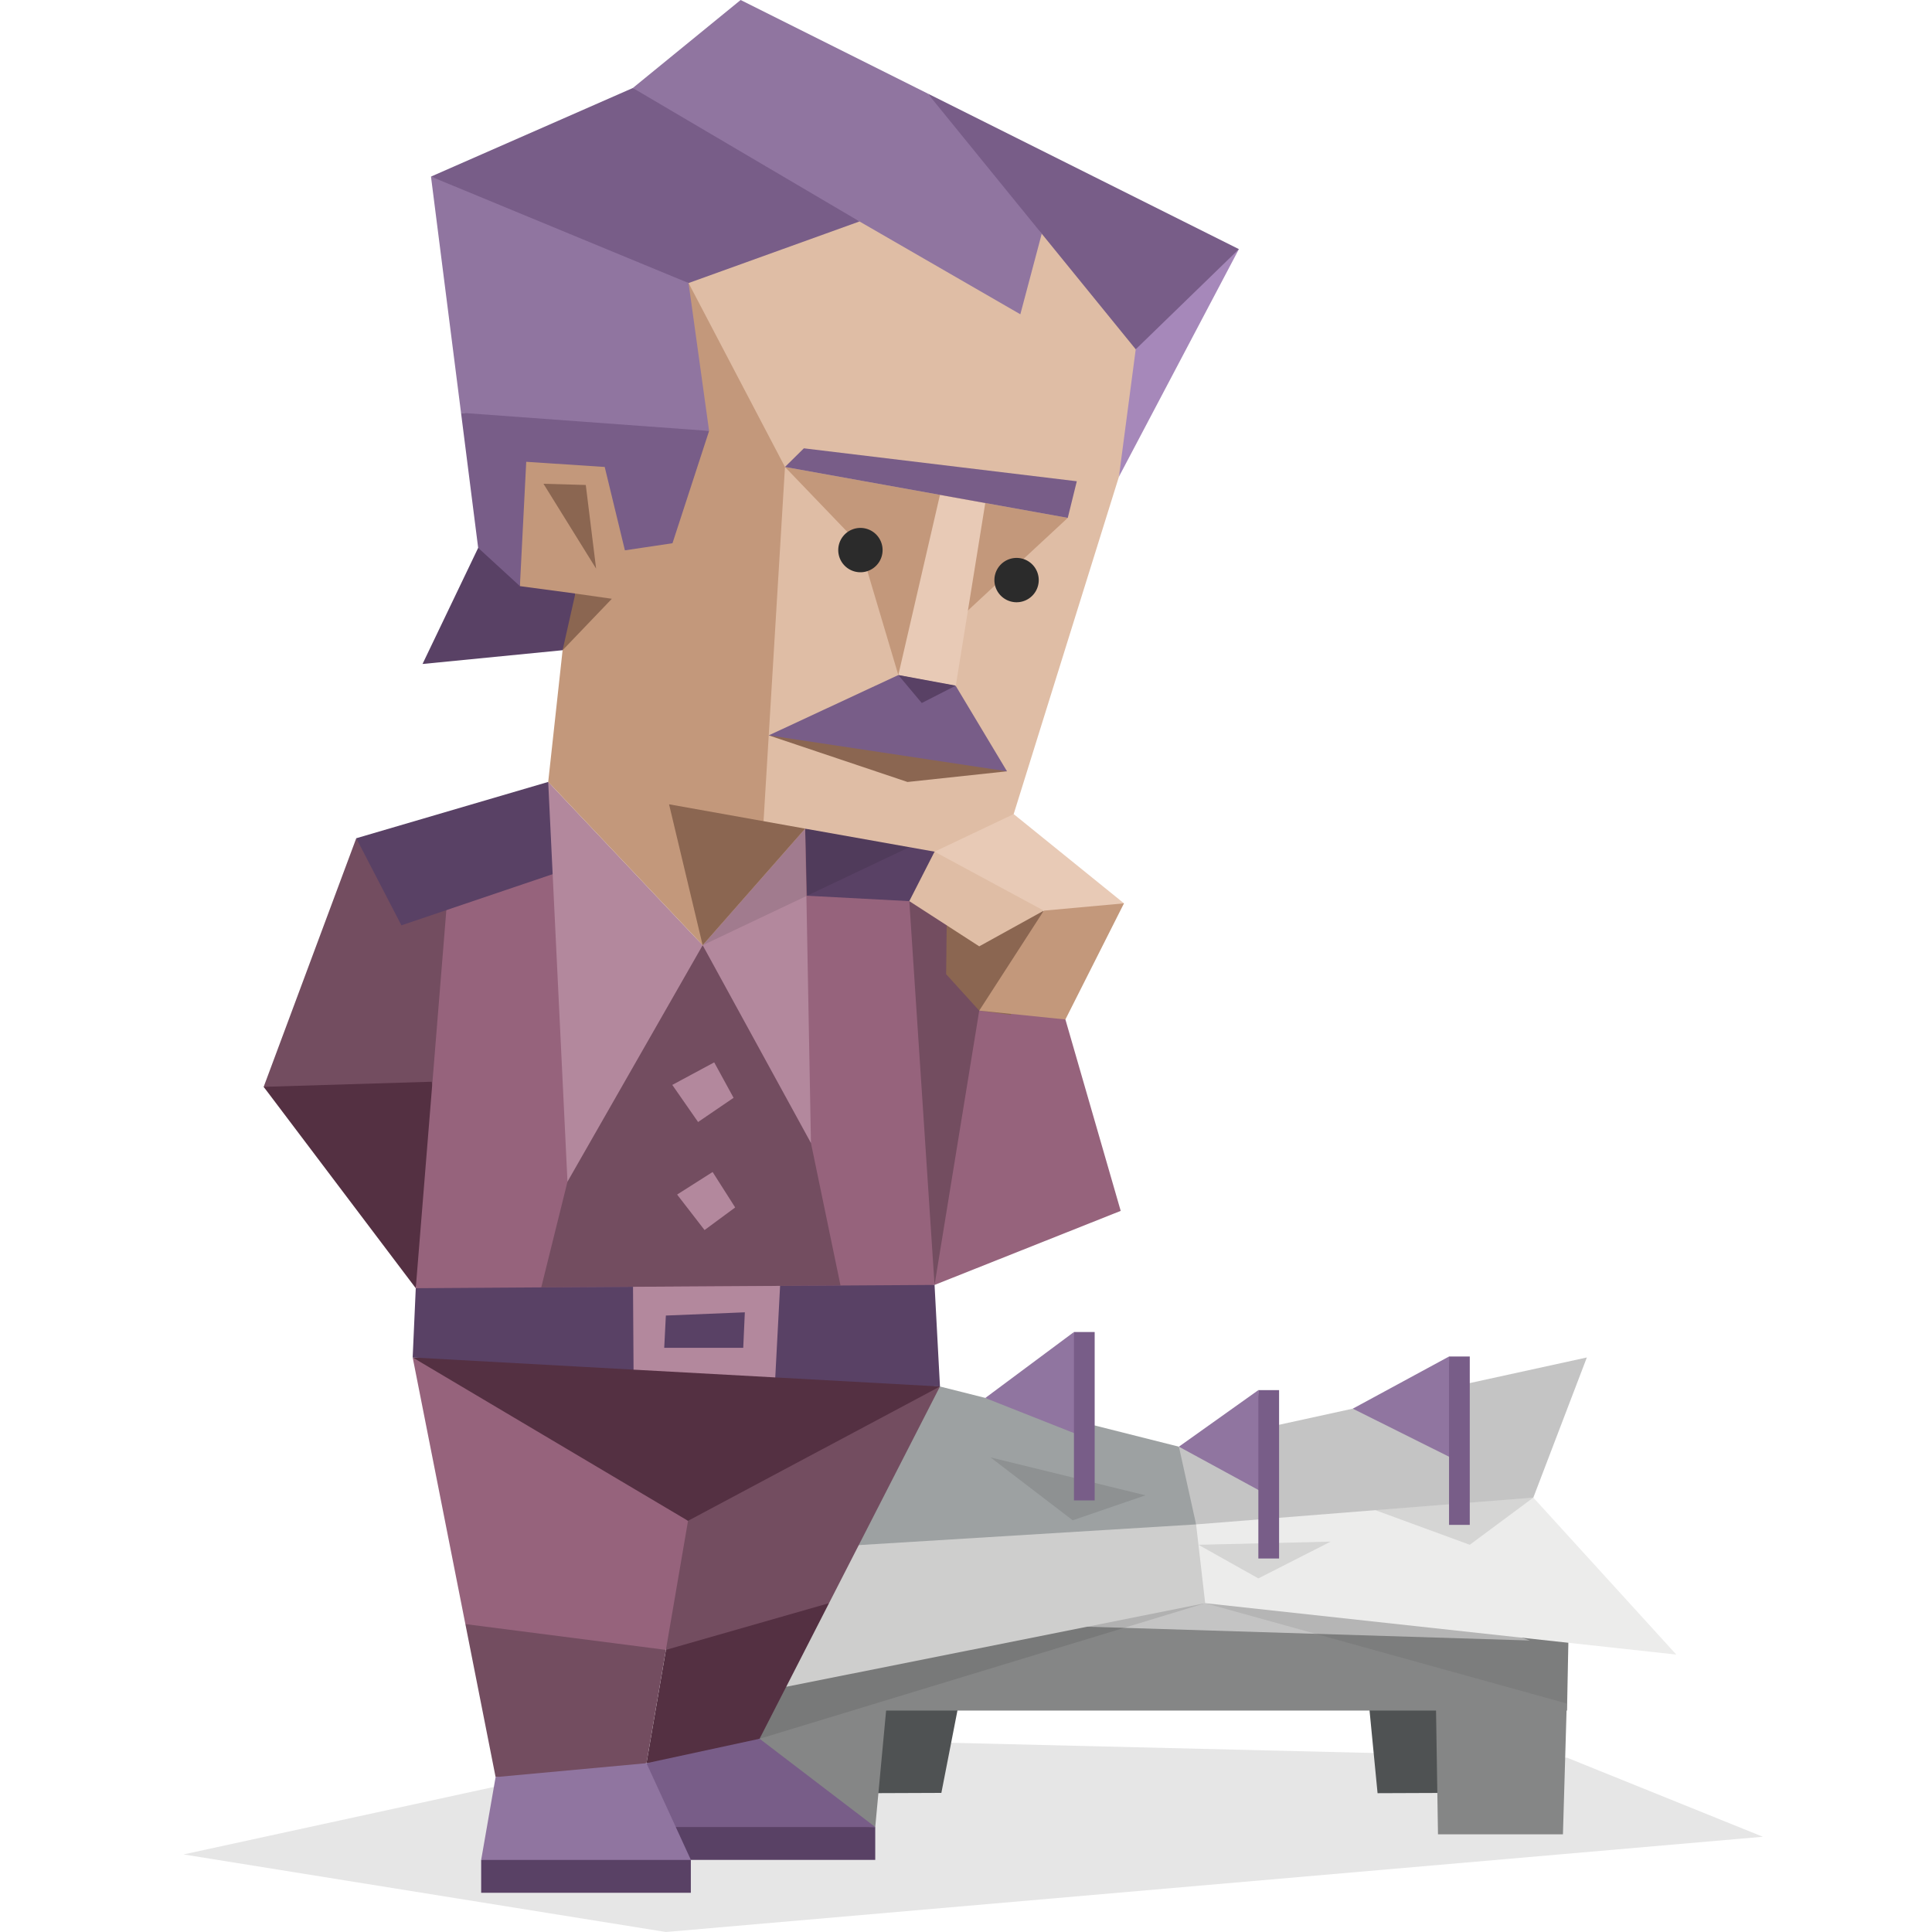 <?xml version="1.0" standalone="no"?><!DOCTYPE svg PUBLIC "-//W3C//DTD SVG 1.1//EN" "http://www.w3.org/Graphics/SVG/1.1/DTD/svg11.dtd"><svg t="1757665254404" class="icon" viewBox="0 0 1024 1024" version="1.1" xmlns="http://www.w3.org/2000/svg" p-id="17958" xmlns:xlink="http://www.w3.org/1999/xlink" width="256" height="256"><path d="M934.349 973.517l-103.782-41.907-447.744-10.829L97.28 982.886 352.947 1024l581.402-50.483z" opacity=".1" p-id="17959"></path><path d="M724.557 892.902l5.581 57.523 39.501-0.154 1.562-52.864-46.643-4.506zM453.862 892.902l5.581 57.523 39.501-0.154 10.317-52.864-55.398-4.506z" fill="#4F5253" p-id="17960"></path><path d="M463.898 968.371l7.526-80.666-75.315 8.73 4.48 75.802 63.309-3.866z" fill="#858686" p-id="17961"></path><path d="M221.286 661.376l26.445-182.758-58.906-34.33-49.075 131.763 81.536 85.325z" fill="#734D60" p-id="17962"></path><path d="M139.75 576.051l89.062-2.714 8.832 52.992-17.28 56.448-80.614-106.726z" fill="#543042" p-id="17963"></path><path d="M517.555 474.88l35.686 116.275-7.27 45.722-50.637 44.16-39.782-128.205 12.109-112.614 49.894 34.662z" fill="#734D60" p-id="17964"></path><path d="M519.014 535.654l-23.68 145.382 98.662-39.245-29.312-101.453-19.149-13.414-26.522 8.73zM372.429 500.992l49.766-71.782 57.779 18.406 15.36 233.421-142.413 16.23-132.557-14.49 16.205-200.397 30.515-24.192 14.746-40.858 90.598 83.661z" fill="#96637C" p-id="17965"></path><path d="M427.699 474.752l91.315 4.838-8.653-29.338-83.61-11.059 0.947 35.558z" fill="#594165" p-id="17966"></path><path d="M828.39 972.237l2.176-74.342-69.734-10.189 1.331 84.531h66.227z" fill="#858686" p-id="17967"></path><path d="M830.566 906.624l0.717-37.12-202.138-82.816-230.605 65.92 1.766 54.016h430.259z" fill="#858686" p-id="17968"></path><path d="M810.906 869.504l-397.338-12.39 220.39-49.152 176.947 61.542z" fill="#C4C4C4" p-id="17969"></path><path d="M638.771 849.715l-236.16 71.859 14.106-27.546 112.128-39.603 109.926-4.71z" opacity=".1" p-id="17970"></path><path d="M638.771 829.261v20.454l191.642 53.171 0.87-33.382-192.512-40.243z" fill="#2B2B2B" opacity=".1" p-id="17971"></path><path d="M416.717 894.029l222.054-44.314 11.162-25.958-14.72-26.701-211.482 23.808-7.014 73.165z" fill="#CECECD" p-id="17972"></path><path d="M633.958 807.962l-210.227 12.902 13.082-101.376 61.389 15.386 126.643 31.898 10.368 22.4-1.254 18.79z" fill="#9DA1A2" p-id="17973"></path><path d="M624.845 766.771l9.114 41.19 83.046 9.139 95.693-23.347 28.365-74.266-216.218 47.283z" fill="#C4C4C4" p-id="17974"></path><path d="M633.958 807.962l4.813 41.754 249.702 27.238-75.776-83.2-178.739 14.208z" fill="#ECECEB" p-id="17975"></path><path d="M812.698 793.754l-33.69 25.011-50.048-18.355 83.738-6.656z" opacity=".1" p-id="17976"></path><path d="M768.026 718.976l-51.021 27.648 55.398 27.648-4.378-55.296z" fill="#9075A0" p-id="17977"></path><path d="M768.026 718.976h10.982v89.242h-10.982z" fill="#785D88" p-id="17978"></path><path d="M705.254 817.101l-38.298 19.482-31.744-17.818 70.042-1.664z" opacity=".1" p-id="17979"></path><path d="M666.957 736.794l-42.112 29.978 46.49 25.318-4.378-55.296z" fill="#9075A0" p-id="17980"></path><path d="M666.957 736.794h10.982v89.242h-10.982z" fill="#785D88" p-id="17981"></path><path d="M607.104 792.55l-38.554 13.235-43.546-33.331 82.099 20.096z" opacity=".1" p-id="17982"></path><path d="M569.216 705.997l-47.002 34.97 51.379 20.326-4.378-55.296z" fill="#9075A0" p-id="17983"></path><path d="M569.216 705.997h10.982v89.242h-10.982z" fill="#785D88" p-id="17984"></path><path d="M498.202 734.874l-145.254 57.114v82.483l35.866 17.638 50.586-42.394 58.803-114.842z" fill="#734D60" p-id="17985"></path><path d="M439.398 849.715l-86.451 24.755-10.291 60.058h31.898l28.058-12.954 36.787-71.859z" fill="#543042" p-id="17986"></path><path d="M352.947 874.47l11.725-68.403-48.384-43.341-97.562-43.238 27.93 141.312 55.808 35.635 50.483-21.965z" fill="#96637C" p-id="17987"></path><path d="M498.202 734.874l-133.53 71.194-145.946-86.579 155.827-0.077 123.648 15.462z" fill="#543042" p-id="17988"></path><path d="M246.656 860.8l106.291 13.67-10.291 60.058-40.192 10.445-39.782-3.072-16.026-81.101z" fill="#734D60" p-id="17989"></path><path d="M340.301 968.371l50.739 4.582 72.858-4.582-61.286-46.797-59.955 12.954-2.355 33.843z" fill="#785D88" p-id="17990"></path><path d="M340.301 968.371h123.597v17.408h-123.597z" fill="#594165" p-id="17991"></path><path d="M342.656 934.528l23.526 51.277-55.578 5.325-55.578-5.325 7.654-43.904 79.974-7.373z" fill="#9075A0" p-id="17992"></path><path d="M255.027 985.805h111.13v17.408H255.027z" fill="#594165" p-id="17993"></path><path d="M429.824 605.824l15.667 75.52-158.618 0.998 13.901-56.013 31.258-87.782 40.397-37.555 35.021 37.555 22.374 67.277z" fill="#734D60" p-id="17994"></path><path d="M321.254 453.734l-108.493 36.71-23.936-46.157 101.734-29.85 30.694 39.296z" fill="#594165" p-id="17995"></path><path d="M290.56 414.438l10.214 211.891 71.654-125.338-81.869-86.554zM372.429 500.992l57.395 104.832-3.072-166.63-54.323 61.798zM378.547 563.072l10.266 18.79-18.816 12.826-13.67-19.661 22.221-11.955zM377.702 621.184l-18.816 11.955 14.541 18.816 16.23-11.981-11.955-18.79z" fill="#B3889D" p-id="17996"></path><path d="M220.365 682.778l115.149-0.742 38.758 9.728 39.296-10.214 81.766-0.512 2.867 53.837-87.296-4.813-29.184-5.76-45.926 1.638-117.069-6.451 1.638-36.71z" fill="#594165" p-id="17997"></path><path d="M413.568 681.549l-78.054 0.486 0.282 43.904 75.11 4.122 2.56-48.512z m-19.635 32.819h-41.882l0.87-17.101 41.856-1.715z" fill="#B3889D" p-id="17998"></path><path d="M372.429 500.992l110.541-52.454-56.218-9.344-54.323 61.798z" opacity=".1" p-id="17999"></path><path d="M253.44 290.381l28.134-7.552 45.568 34.534-28.954 27.264-74.24 7.296L253.44 290.381z" fill="#594165" p-id="18000"></path><path d="M607.104 185.779l-14.054 66.893-63.872 204.749-102.426-18.227-54.323 61.798-62.336-102.272 26.957-110.899 18.099-7.603 10.394-52.454-3.814-79.027 88.704-44.826 83.942 48.538 17.485-45.261 55.245 78.592z" fill="#DFBDA5" p-id="18001"></path><path d="M364.954 150.016l51.098 97.485-11.853 195.968-31.77 57.523-81.869-86.554 7.629-69.811 6.835-15.027-0.077-15.002-29.389-3.942 0.461-68.787 44.493-0.179 16.538 39.706 14.234 1.382 11.699-54.374 1.971-78.387z" fill="#C3987B" p-id="18002"></path><path d="M565.939 274.483l-149.888-26.982 39.501 41.139 20.582 69.146 89.805-83.302z" fill="#C3987B" p-id="18003"></path><path d="M407.45 389.76l73.549 24.704 52.736-5.658-49.51-25.83-76.774 6.784z" fill="#8B6651" p-id="18004"></path><path d="M407.45 389.76l68.685-31.974 30.438 5.76 27.162 45.261-126.285-19.046z" fill="#785D88" p-id="18005"></path><path d="M498.202 262.298l-22.067 95.488 30.438 5.76 15.642-96.922-24.013-4.326z" fill="#E8CAB6" p-id="18006"></path><path d="M416.051 247.501l149.888 26.982 4.787-19.405-144.666-17.459-10.01 9.882z" fill="#785D88" p-id="18007"></path><path d="M506.598 363.392l-18.048 9.216-12.416-14.822 30.464 5.606z" fill="#594165" p-id="18008"></path><path d="M288.051 256.41l22.426 0.64 5.478 44.339-27.904-44.979zM426.752 439.194l-72.141-12.902 17.818 74.701 54.323-61.798zM304.947 314.598l19.354 2.765-26.112 27.264 6.758-30.029z" fill="#8B6651" p-id="18009"></path><path d="M601.958 185.139L619.52 156.595l37.12-24.55-63.59 120.627 8.909-67.533z" fill="#A688BA" p-id="18010"></path><path d="M364.954 150.016l-51.917-30.438-84.608-25.984 15.923 125.184 72.09 10.47 59.392-0.845-10.88-78.387z" fill="#9075A0" p-id="18011"></path><path d="M601.958 185.139l-49.818-61.261-29.85-28.083-30.566-46.208 164.915 82.458-54.682 53.094zM364.954 150.016l90.598-32.64-52.173-44.237-67.968-26.496-106.982 46.95 136.525 56.422z" fill="#785D88" p-id="18012"></path><path d="M491.725 49.587L392.55 0l-57.139 46.643 120.141 70.733 85.248 49.203 11.341-42.701-60.416-74.291z" fill="#9075A0" p-id="18013"></path><path d="M375.834 228.403l-131.482-9.626L253.44 290.381l22.118 20.275 3.354-65.894 41.6 2.739 10.701 44.186 25.216-3.763 19.405-59.52z" fill="#785D88" p-id="18014"></path><path d="M538.803 307.456m-11.75 0a11.75 11.75 0 1 0 23.501 0 11.75 11.75 0 1 0-23.501 0Z" fill="#2B2B2B" p-id="18015"></path><path d="M456.038 291.558m-11.75 0a11.75 11.75 0 1 0 23.501 0 11.75 11.75 0 1 0-23.501 0Z" fill="#2B2B2B" p-id="18016"></path><path d="M501.478 516.352l17.536 19.302 16.768 2.253 17.459-55.245-51.482 7.782-0.282 25.907z" fill="#8B6651" p-id="18017"></path><path d="M595.738 478.797l-31.053 61.542-45.67-4.685 34.227-52.992 11.443-12.57 31.053 8.704z" fill="#C3987B" p-id="18018"></path><path d="M495.334 451.405l41.933-19.917 58.47 47.309-42.496 3.866-35.686-7.782-22.221-23.475z" fill="#E8CAB6" p-id="18019"></path><path d="M553.242 482.662l-34.227 18.918-37.069-23.962 13.389-26.214 57.907 31.258z" fill="#DFBDA5" p-id="18020"></path></svg>